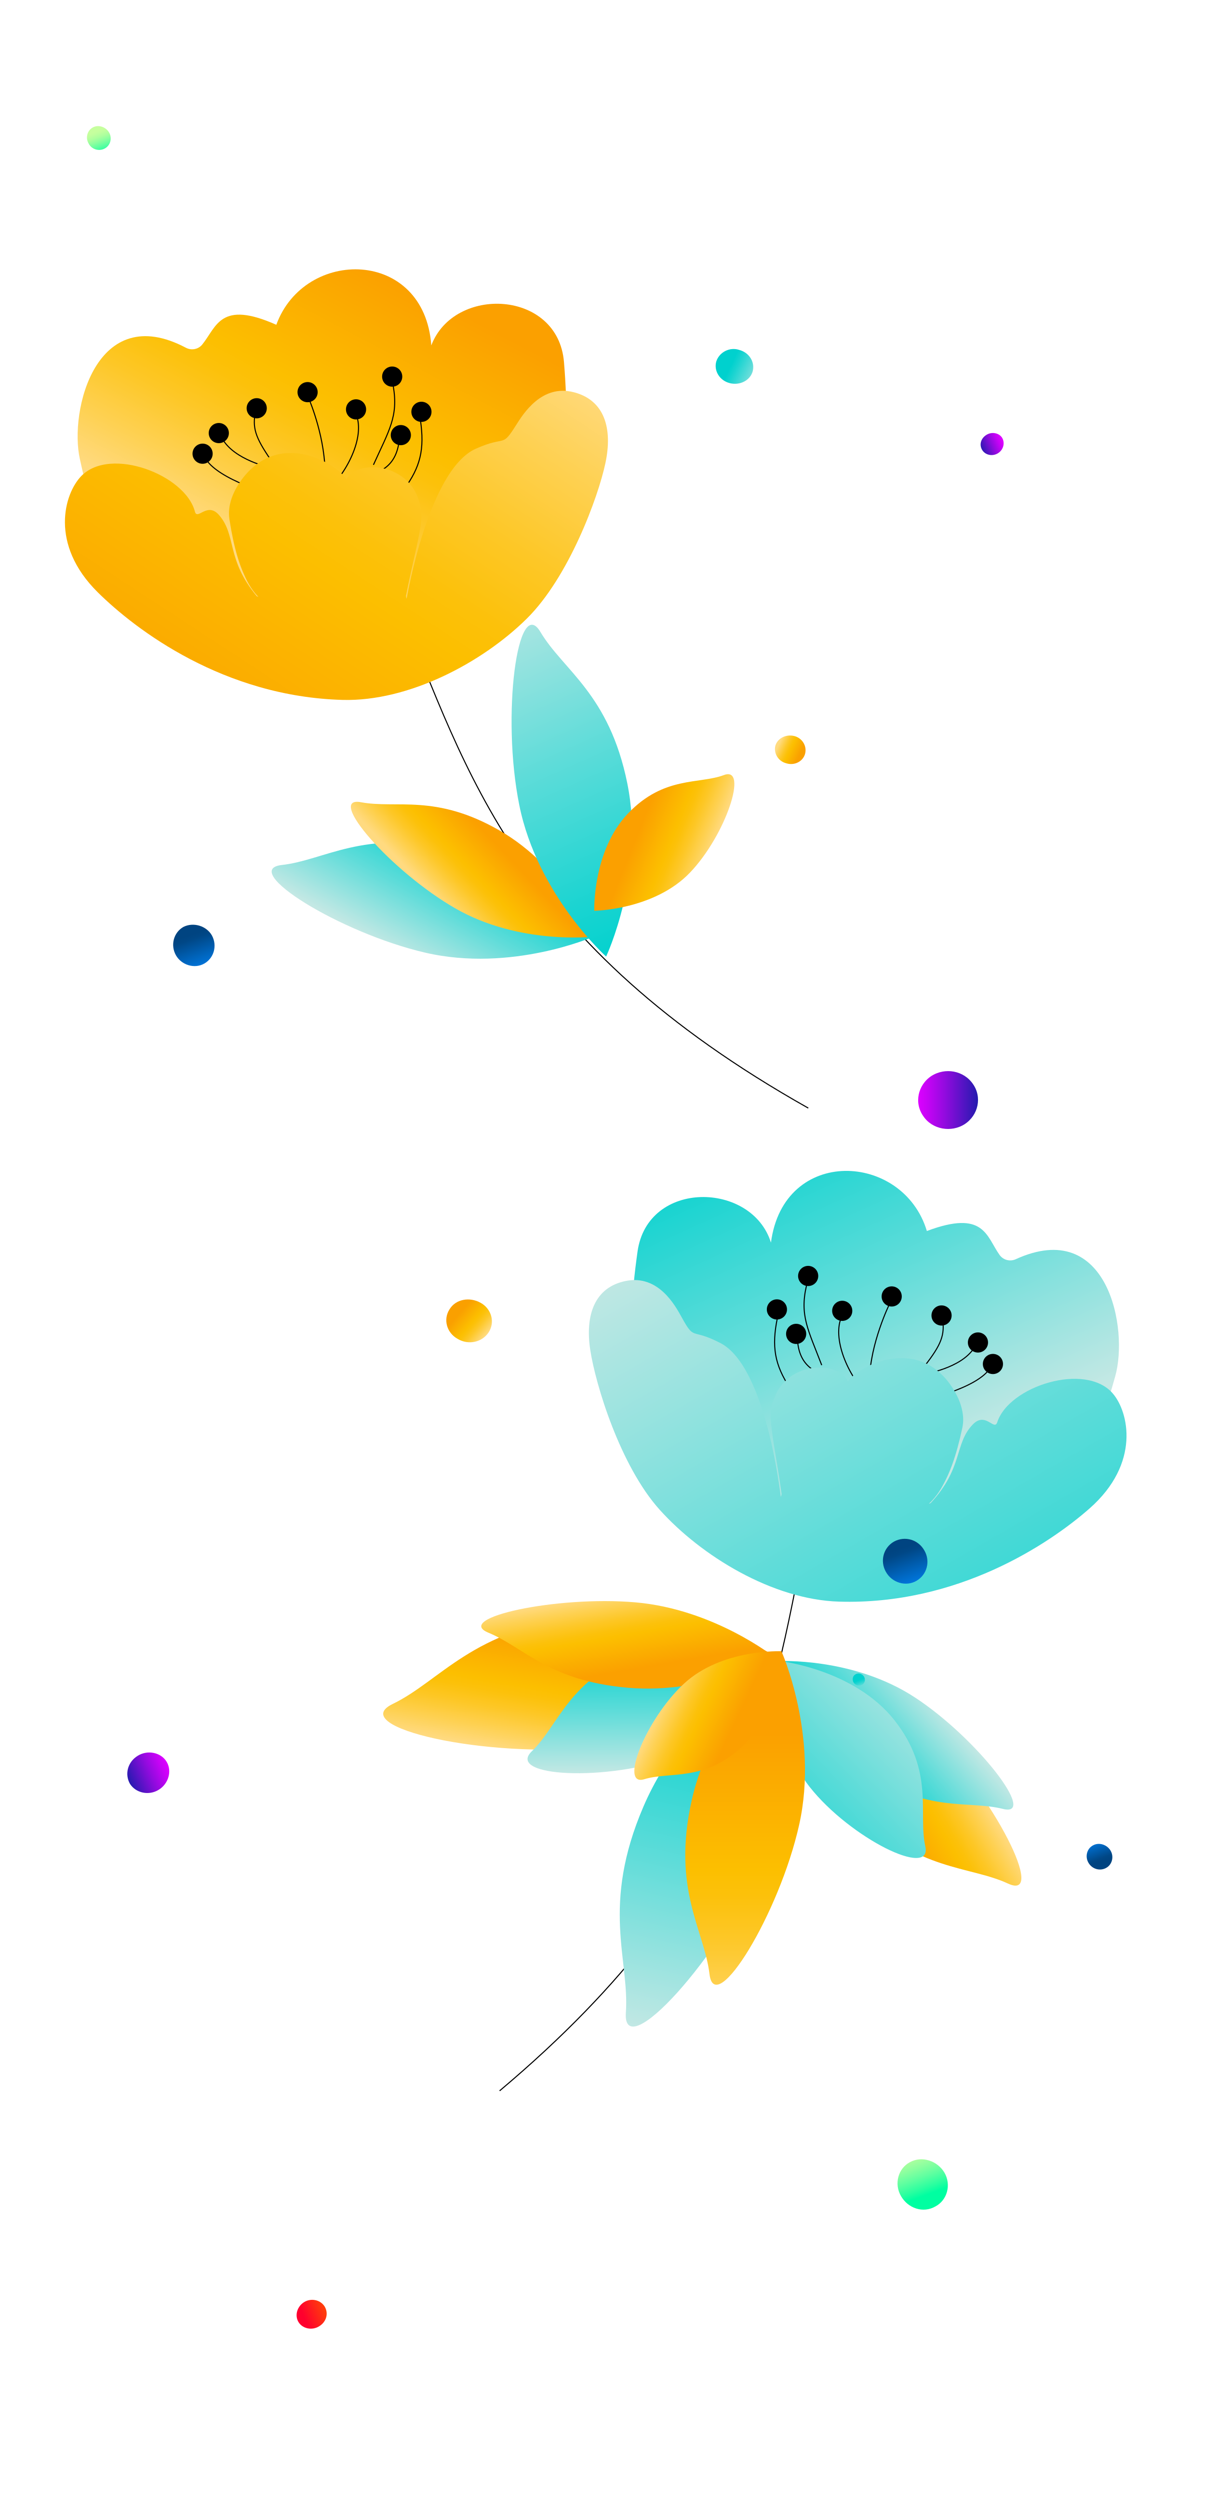 <?xml version="1.0" encoding="utf-8"?>
<!-- Generator: Adobe Illustrator 27.0.1, SVG Export Plug-In . SVG Version: 6.00 Build 0)  -->
<svg version="1.1" id="Layer_1" xmlns="http://www.w3.org/2000/svg" xmlns:xlink="http://www.w3.org/1999/xlink" x="0px" y="0px"
	 viewBox="0 0 3420 7092" style="enable-background:new 0 0 3420 7092;" xml:space="preserve">
<style type="text/css">
	.st0{fill:none;stroke:#000000;stroke-width:3;stroke-miterlimit:10;}
	.st1{fill:url(#SVGID_1_);}
	.st2{fill:url(#SVGID_00000115487528436730398830000015691111034465858178_);}
	.st3{fill:url(#SVGID_00000086693905085031438350000013632929250615933119_);}
	.st4{fill:url(#SVGID_00000031186079518645513940000003369215200571804323_);}
	.st5{fill:url(#SVGID_00000020376523881644685500000015427705270788343443_);}
	.st6{fill:url(#SVGID_00000105413169566043366250000008597514320045014428_);}
	.st7{fill:url(#SVGID_00000117639842163822270960000013542222068936868251_);}
	.st8{fill:url(#SVGID_00000075127746431210158100000008202968518870850729_);}
	.st9{fill:url(#SVGID_00000023984045209523473930000003411325840977067144_);}
	.st10{fill:url(#SVGID_00000011001566834425550200000012722758862561432997_);}
	.st11{fill:url(#SVGID_00000073690441663276349920000000942455191170568878_);}
	.st12{fill:url(#SVGID_00000129889048782535110570000008947181730994326935_);}
	.st13{fill:url(#SVGID_00000038379966974854217080000008856634932561872034_);}
	.st14{fill:url(#SVGID_00000045621349392299829330000001812090278860177855_);}
	.st15{fill:url(#SVGID_00000158011222421807464190000004614169093562870665_);}
	.st16{fill:url(#SVGID_00000029035175093551929370000000008320083612382111_);}
	.st17{fill:url(#SVGID_00000013176507428501208200000015407973447871901074_);}
	.st18{fill:url(#SVGID_00000117658596976477154050000003695975769724274337_);}
	.st19{fill:url(#SVGID_00000090977627670600434570000013576458470515786912_);}
	.st20{fill:url(#SVGID_00000078726517789899739770000018106060348229439367_);}
	.st21{fill:url(#SVGID_00000154415326360581459190000005693640591117879476_);}
	.st22{fill:url(#SVGID_00000165228990665929657820000006551935056014196382_);}
	.st23{fill:url(#SVGID_00000092446072749981593540000010242506792015364741_);}
	.st24{fill:url(#SVGID_00000119100084256408153580000016178147092561853840_);}
	.st25{fill:url(#SVGID_00000125598272410753419580000007923899090809872814_);}
	.st26{fill:url(#SVGID_00000110446997171584019370000013884900342934439830_);}
	.st27{fill:url(#SVGID_00000050637596825779430450000009547806893662408346_);}
	.st28{fill:url(#SVGID_00000044172766284309659810000011230872991684768955_);}
	.st29{fill:url(#SVGID_00000101793855988348131920000013557417677774656398_);}
	.st30{fill:url(#SVGID_00000163050071814839321770000014508706421571472526_);}
	.st31{fill:url(#SVGID_00000150064072409339107100000009322617835248318338_);}
</style>
<g id="background">
</g>
<g>
	<g>
		<path class="st0" d="M1418,5931c731.5-615,774.8-1120.3,876.6-1611.4"/>
		<g>
			
				<linearGradient id="SVGID_1_" gradientUnits="userSpaceOnUse" x1="5952.887" y1="3134.837" x2="5876.338" y2="4296.133" gradientTransform="matrix(0.936 -0.351 -0.351 -0.936 -1853.462 9185.322)">
				<stop  offset="0" style="stop-color:#C4E8E4"/>
				<stop  offset="0.48" style="stop-color:#5EDCD9"/>
				<stop  offset="0.829" style="stop-color:#1AD4D1"/>
				<stop  offset="0.992" style="stop-color:#00D1CE"/>
			</linearGradient>
			<path class="st1" d="M3165,3904.8c38.8-135.2-20.2-452.2-281.9-332.9c-16.4,7.5-35.8,2.6-46.2-12.1
				c-37.9-53.4-43.5-128.9-206.3-67.8c-67.5-224.3-406.7-241.3-442.5,32.9c-54.1-173.8-350.2-179.3-378.7,25.6
				c-29.6,212.5-101.3,852.5,571,945.7C2986,4580.2,3125.1,4044.1,3165,3904.8z"/>
			<g>
				<path class="st0" d="M2558,3978.7c73.4-2.5,208.8-42.4,247.5-91.5"/>
				<circle cx="2818.1" cy="3869.2" r="28.6"/>
			</g>
			<path class="st0" d="M2602.4,3902.2c30.7-5.5,122.7-21.8,160.6-76"/>
			<circle cx="2775.6" cy="3808.2" r="28.6"/>
			<path class="st0" d="M2602.4,3902.2c60.7-74.1,76.6-103.3,74.4-145.1"/>
			<circle cx="2672.3" cy="3731.6" r="28.6"/>
			<path class="st0" d="M2467.6,3915.7c2.3-105.9,56.6-215.8,56.6-215.8"/>
			<circle cx="2530.8" cy="3677.6" r="28.6"/>
			<path class="st0" d="M2477.6,3971.9c-62-52.3-112.7-159.3-92.9-226.1"/>
			<circle cx="2390.4" cy="3718.4" r="28.6"/>
			<path class="st0" d="M2332.2,3872.5c-38.9-101.2-62.8-141.1-43.2-225.9"/>
			<circle cx="2293.7" cy="3619.5" r="28.6"/>
			<path class="st0" d="M2394.2,3918.1c-55.7-16.5-120.7-26-130.1-108.8"/>
			<circle cx="2259.6" cy="3783.8" r="28.6"/>
			<path class="st0" d="M2206.5,3737.9c-17,82.2-8,133.3,35.4,199.4"/>
			<circle cx="2205" cy="3714.4" r="28.6"/>
			
				<linearGradient id="SVGID_00000120517682365178975740000012954042729974698919_" gradientUnits="userSpaceOnUse" x1="3952.507" y1="3565.151" x2="5023.707" y2="1804.275" gradientTransform="matrix(1 2.538642e-02 2.538642e-02 -1 -1954.831 6844.723)">
				<stop  offset="0" style="stop-color:#C4E8E4"/>
				<stop  offset="0.48" style="stop-color:#5EDCD9"/>
				<stop  offset="0.829" style="stop-color:#1AD4D1"/>
				<stop  offset="0.992" style="stop-color:#00D1CE"/>
			</linearGradient>
			<path style="fill:url(#SVGID_00000120517682365178975740000012954042729974698919_);" d="M1675.2,3829.1
				c15,98.8,85.1,329,196.9,453.4c118.5,131.8,320.8,255,508.8,260.8c336.3,10.4,596.6-163.2,711.8-264.6
				c144.8-127.6,110.8-273.5,65.6-325.9c-77.5-89.8-295.4-20.8-328.1,82.2c-8.6,24.5-33.3-31.4-69.1,5.6
				c-53.4,55.1-26.4,122.8-119.9,223.3l-5,1.6c0,0,18.4-15.1,35.1-43.8c24.2-41.7,42.4-89.7,60-171.6c8.6-39.8-7-83.6-32.7-120.4
				c-99.7-142.7-267-51.6-292.2-10.9c-25.4-62.8-199.5-62.1-218.1,85.5c-5.4,34.4,17.6,141.5,29.5,230.4c1.6,5-1.8,11.5-1.8,11.5
				s-40.6-368.5-171-436.2c-85.8-44.5-72.2-4.3-110.6-73.9c-17.8-32.2-65.6-120.9-157.8-102.5
				C1687.6,3651.1,1660.2,3730.3,1675.2,3829.1z"/>
		</g>
		<g>
			
				<linearGradient id="SVGID_00000021827340393394120210000011645866276698480519_" gradientUnits="userSpaceOnUse" x1="5661.793" y1="-5767.054" x2="6173.529" y2="-5675.52" gradientTransform="matrix(-0.635 0.27 0.207 0.613 7489.27 6940.667)">
				<stop  offset="0" style="stop-color:#FFDA80"/>
				<stop  offset="0.12" style="stop-color:#FED153"/>
				<stop  offset="0.254" style="stop-color:#FDC726"/>
				<stop  offset="0.358" style="stop-color:#FCC10A"/>
				<stop  offset="0.419" style="stop-color:#FCBF00"/>
				<stop  offset="0.756" style="stop-color:#FBA000"/>
				<stop  offset="0.994" style="stop-color:#FBA000"/>
			</linearGradient>
			<path style="fill:url(#SVGID_00000021827340393394120210000011645866276698480519_);" d="M2640.6,4919.4
				c179.7,174.2,331.6,475.1,220.4,423.7c-111.2-51.4-250.7-32.9-430.4-207c-179.7-174.2-220.4-423.7-220.4-423.7
				S2460.9,4745.2,2640.6,4919.4z"/>
			
				<linearGradient id="SVGID_00000026850528514485947170000000394959212101386423_" gradientUnits="userSpaceOnUse" x1="4769.895" y1="-5673.888" x2="5200.838" y2="-5596.806" gradientTransform="matrix(-0.573 0.384 0.318 0.563 7188.182 6182.258)">
				<stop  offset="0" style="stop-color:#C4E8E4"/>
				<stop  offset="0.48" style="stop-color:#5EDCD9"/>
				<stop  offset="0.829" style="stop-color:#1AD4D1"/>
				<stop  offset="0.992" style="stop-color:#00D1CE"/>
			</linearGradient>
			<path style="fill:url(#SVGID_00000026850528514485947170000000394959212101386423_);" d="M2597.5,4815.6
				c176.1,115.7,349.2,340.7,249.1,315.7c-100.1-24.9-212.6,12.4-388.7-103.4c-176.1-115.7-249.1-315.7-249.1-315.7
				S2421.3,4699.9,2597.5,4815.6z"/>
			
				<linearGradient id="SVGID_00000095338570654638312720000006426921684711634341_" gradientUnits="userSpaceOnUse" x1="5882.037" y1="2538.698" x2="5243.685" y2="2063.48" gradientTransform="matrix(0.991 -0.131 -0.131 -0.991 -2846.057 8043.129)">
				<stop  offset="0" style="stop-color:#C4E8E4"/>
				<stop  offset="0.48" style="stop-color:#5EDCD9"/>
				<stop  offset="0.829" style="stop-color:#1AD4D1"/>
				<stop  offset="0.992" style="stop-color:#00D1CE"/>
			</linearGradient>
			<path style="fill:url(#SVGID_00000095338570654638312720000006426921684711634341_);" d="M2298.2,5069.2
				c114.8,145.2,348.8,260.7,328,168.1s27-212.7-87.9-357.9c-114.8-145.2-328-168.1-328-168.1S2183.4,4923.9,2298.2,5069.2z"/>
			
				<linearGradient id="SVGID_00000013913324974845818120000018297517601636588672_" gradientUnits="userSpaceOnUse" x1="10056.487" y1="2960.067" x2="10686.551" y2="3072.765" gradientTransform="matrix(0.195 -0.662 -0.605 -0.23 1459.023 12335.259)">
				<stop  offset="0" style="stop-color:#FFDA80"/>
				<stop  offset="0.12" style="stop-color:#FED153"/>
				<stop  offset="0.254" style="stop-color:#FDC726"/>
				<stop  offset="0.358" style="stop-color:#FCC10A"/>
				<stop  offset="0.419" style="stop-color:#FCBF00"/>
				<stop  offset="0.756" style="stop-color:#FBA000"/>
				<stop  offset="0.994" style="stop-color:#FBA000"/>
			</linearGradient>
			<path style="fill:url(#SVGID_00000013913324974845818120000018297517601636588672_);" d="M1689.6,4955.5
				c-306.1,34.6-710.8-56.3-575-121.9s227.2-212.6,533.3-247.2s575,121.9,575,121.9S1995.7,4920.9,1689.6,4955.5z"/>
			
				<linearGradient id="SVGID_00000108294782206752546300000000413898493294498228_" gradientUnits="userSpaceOnUse" x1="10836.591" y1="1508.257" x2="11366.938" y2="1603.12" gradientTransform="matrix(-1.848747e-02 -0.671 -0.538 -0.116 2900.132 12476.07)">
				<stop  offset="0" style="stop-color:#C4E8E4"/>
				<stop  offset="0.48" style="stop-color:#5EDCD9"/>
				<stop  offset="0.829" style="stop-color:#1AD4D1"/>
				<stop  offset="0.992" style="stop-color:#00D1CE"/>
			</linearGradient>
			<path style="fill:url(#SVGID_00000108294782206752546300000000413898493294498228_);" d="M1919.1,4982.4
				c-196.1,72.7-485.4,58.1-409.4-14.9s104.6-205.6,300.7-278.3c196.1-72.7,409.4,14.9,409.4,14.9S2115.2,4909.6,1919.1,4982.4z"/>
			
				<linearGradient id="SVGID_00000158718811081589494100000017473578670120608190_" gradientUnits="userSpaceOnUse" x1="1504.294" y1="-816.992" x2="1846.768" y2="-755.735" gradientTransform="matrix(0.293 0.794 -0.801 0.289 661.111 3558.238)">
				<stop  offset="0" style="stop-color:#FFDA80"/>
				<stop  offset="0.12" style="stop-color:#FED153"/>
				<stop  offset="0.254" style="stop-color:#FDC726"/>
				<stop  offset="0.358" style="stop-color:#FCC10A"/>
				<stop  offset="0.419" style="stop-color:#FCBF00"/>
				<stop  offset="0.756" style="stop-color:#FBA000"/>
				<stop  offset="0.994" style="stop-color:#FBA000"/>
			</linearGradient>
			<path style="fill:url(#SVGID_00000158718811081589494100000017473578670120608190_);" d="M1802.9,4545.3
				c-224.3-19.3-517.4,44.7-416.6,86.2c100.8,41.4,171.4,136.8,395.8,156.1c224.3,19.3,416.6-86.2,416.6-86.2
				S2027.2,4564.6,1802.9,4545.3z"/>
			
				<linearGradient id="SVGID_00000169557085542813526010000000602727923870260414_" gradientUnits="userSpaceOnUse" x1="4964.252" y1="1631.538" x2="5325.986" y2="2596.161" gradientTransform="matrix(0.991 -0.131 -0.131 -0.991 -2846.057 8043.129)">
				<stop  offset="0" style="stop-color:#C4E8E4"/>
				<stop  offset="0.48" style="stop-color:#5EDCD9"/>
				<stop  offset="0.829" style="stop-color:#1AD4D1"/>
				<stop  offset="0.992" style="stop-color:#00D1CE"/>
			</linearGradient>
			<path style="fill:url(#SVGID_00000169557085542813526010000000602727923870260414_);" d="M2167.7,5270.6
				c-122,282.8-401.9,588.9-391.4,438.5c10.6-150.4-71.6-302.8,50.4-585.6s391.4-438.5,391.4-438.5S2289.7,4987.8,2167.7,5270.6z"/>
			
				<linearGradient id="SVGID_00000095314128135387109050000016447312755907668909_" gradientUnits="userSpaceOnUse" x1="5214.231" y1="1586.935" x2="5363.181" y2="2728.878" gradientTransform="matrix(0.991 -0.131 -0.131 -0.991 -2846.057 8043.129)">
				<stop  offset="0" style="stop-color:#FFDA80"/>
				<stop  offset="0.12" style="stop-color:#FED153"/>
				<stop  offset="0.254" style="stop-color:#FDC726"/>
				<stop  offset="0.358" style="stop-color:#FCC10A"/>
				<stop  offset="0.419" style="stop-color:#FCBF00"/>
				<stop  offset="0.756" style="stop-color:#FBA000"/>
				<stop  offset="0.994" style="stop-color:#FBA000"/>
			</linearGradient>
			<path style="fill:url(#SVGID_00000095314128135387109050000016447312755907668909_);" d="M2268.3,5175.7
				c-56.3,253.2-239.6,550.5-254.6,424.4c-15-126-107-239.2-50.7-492.3s254.6-424.4,254.6-424.4S2324.6,4922.6,2268.3,5175.7z"/>
			
				<linearGradient id="SVGID_00000113334733578539255330000004854574091544039571_" gradientUnits="userSpaceOnUse" x1="3545.03" y1="-4766.504" x2="3887.479" y2="-4705.251" gradientTransform="matrix(0.694 0.4 -0.127 0.605 -1165.324 6247.175)">
				<stop  offset="0" style="stop-color:#FFDA80"/>
				<stop  offset="0.12" style="stop-color:#FED153"/>
				<stop  offset="0.254" style="stop-color:#FDC726"/>
				<stop  offset="0.358" style="stop-color:#FCC10A"/>
				<stop  offset="0.419" style="stop-color:#FCBF00"/>
				<stop  offset="0.756" style="stop-color:#FBA000"/>
				<stop  offset="0.994" style="stop-color:#FBA000"/>
			</linearGradient>
			<path style="fill:url(#SVGID_00000113334733578539255330000004854574091544039571_);" d="M1940.6,4776.6
				c-107.7,100.2-184.1,292.9-112.1,270.5s170.1,7.8,277.8-92.5c107.7-100.2,112.1-270.5,112.1-270.5S2048.3,4676.4,1940.6,4776.6z"
				/>
		</g>
	</g>
</g>
<g>
	
		<linearGradient id="SVGID_00000178190983958925300700000002509615516203320464_" gradientUnits="userSpaceOnUse" x1="-2409.526" y1="-1403.892" x2="-2271.478" y2="-1428.55" gradientTransform="matrix(0.413 0.72 0.87 -0.473 3362.182 2403.896)">
		<stop  offset="0" style="stop-color:#DC00FF"/>
		<stop  offset="0.15" style="stop-color:#C703F6"/>
		<stop  offset="0.45" style="stop-color:#910BDE"/>
		<stop  offset="0.88" style="stop-color:#3B17B9"/>
		<stop  offset="1" style="stop-color:#231BAE"/>
	</linearGradient>
	<path style="fill:url(#SVGID_00000178190983958925300700000002509615516203320464_);" d="M1185.1,1414.1
		c26.5-15,36.2-49.5,21.2-77.8c-15-26.5-51.3-38-78.7-23c-26.5,15-36.2,49.5-21.2,77.8C1124.1,1417.6,1158.6,1429.1,1185.1,1414.1z"
		/>
	<path class="st0" d="M2294,3143.3c-832.8-468.8-968.9-957.3-1160-1421.1"/>
	<g>
		
			<linearGradient id="SVGID_00000005971114056682881050000013925716601757560997_" gradientUnits="userSpaceOnUse" x1="19439.018" y1="374.413" x2="19362.469" y2="1535.709" gradientTransform="matrix(-0.914 -0.405 0.405 -0.914 18376.525 9808.455)">
			<stop  offset="0" style="stop-color:#FFDA80"/>
			<stop  offset="0.12" style="stop-color:#FED153"/>
			<stop  offset="0.254" style="stop-color:#FDC726"/>
			<stop  offset="0.358" style="stop-color:#FCC10A"/>
			<stop  offset="0.419" style="stop-color:#FCBF00"/>
			<stop  offset="0.756" style="stop-color:#FBA000"/>
			<stop  offset="0.994" style="stop-color:#FBA000"/>
		</linearGradient>
		<path style="fill:url(#SVGID_00000005971114056682881050000013925716601757560997_);" d="M226.7,1302.3
			C195.9,1165,273.2,852,527.5,986.4c15.9,8.4,35.6,4.7,46.8-9.4c41-51.1,51-126.2,209.9-55.7c80.5-220,420.1-217.1,439.9,58.6
			c64.2-170.4,360-158.5,376.6,47.6c17.2,213.8,51.4,857-625.2,910.8C365.9,1986.9,258.4,1443.6,226.7,1302.3z"/>
		<g>
			<path class="st0" d="M828.3,1411.5c-73.1-6.8-205.9-54.5-241.7-105.7"/>
			<circle cx="575" cy="1287" r="28.6"/>
		</g>
		<path class="st0" d="M788.4,1332.5c-30.3-7.2-121.2-28.9-155.9-85.3"/>
		<circle cx="621" cy="1228.5" r="28.6"/>
		<path class="st0" d="M788.4,1332.5c-56.3-77.5-70.4-107.6-65.8-149.2"/>
		<circle cx="728.6" cy="1158.1" r="28.6"/>
		<path class="st0" d="M922.2,1353.8c3.9-105.9-43.9-218.7-43.9-218.7"/>
		<circle cx="873" cy="1112.4" r="28.6"/>
		<path class="st0" d="M908.9,1409.4c65-48.6,121.8-152.5,106-220.3"/>
		<ellipse transform="matrix(0.16 -0.987 0.987 0.16 -297.515 1973.112)" cx="1010.8" cy="1161.4" rx="28.6" ry="28.6"/>
		<path class="st0" d="M1059.9,1318.6c44.8-98.8,70.9-137.2,56.3-223"/>
		<circle cx="1113.1" cy="1068.3" r="28.6"/>
		<path class="st0" d="M995.3,1360.6c56.5-13.2,122-18.9,136.2-101"/>
		<circle cx="1137.6" cy="1234.3" r="28.6"/>
		<path class="st0" d="M1193.2,1191.5c12.2,83,0.2,133.5-47,197"/>
		<circle cx="1196.1" cy="1168.2" r="28.6"/>
		
			<linearGradient id="SVGID_00000102505195986266136170000003318802625138416541_" gradientUnits="userSpaceOnUse" x1="17489.602" y1="6062.07" x2="18560.803" y2="4301.194" gradientTransform="matrix(-1 -3.295778e-02 3.295778e-02 -1 18614.264 7477.904)">
			<stop  offset="0" style="stop-color:#FFDA80"/>
			<stop  offset="0.12" style="stop-color:#FED153"/>
			<stop  offset="0.254" style="stop-color:#FDC726"/>
			<stop  offset="0.358" style="stop-color:#FCC10A"/>
			<stop  offset="0.419" style="stop-color:#FCBF00"/>
			<stop  offset="0.756" style="stop-color:#FBA000"/>
			<stop  offset="0.994" style="stop-color:#FBA000"/>
		</linearGradient>
		<path style="fill:url(#SVGID_00000102505195986266136170000003318802625138416541_);" d="M1718.3,1313.6
			c-20.7,97.7-104.1,323.5-223,441.1c-126,124.6-335.2,235.9-523.2,230.7c-336.4-9.2-586.1-197.7-695.1-305.7
			c-137.1-135.9-94.7-279.5-46.4-329.2c82.6-85.2,296.1-3.5,322.7,101.2c7.1,25,35.1-29.4,68.6,9.6
			c50.1,58.1,19.2,124.1,106.7,229.9l4.9,1.9c0,0-17.5-16.1-32.5-45.8c-21.7-43-37.1-92-49.9-174.8c-6.2-40.3,11.9-83.1,39.7-118.3
			c107.9-136.7,269.5-35.9,292.4,6.2c29-61.2,202.8-50.3,212.7,98.1c3.4,34.7-25.9,140.3-42.9,228.3c-1.9,4.9,1.1,11.6,1.1,11.6
			s62-365.5,196.1-425.4c88.2-39.4,72.3-0.1,114.7-67.3c19.6-31.1,72.5-116.8,163.5-93.1C1716.3,1135.2,1739.1,1215.8,1718.3,1313.6
			z"/>
	</g>
	<g>
		
			<linearGradient id="SVGID_00000047021216134414744620000007745868512006376615_" gradientUnits="userSpaceOnUse" x1="6906.77" y1="29974.328" x2="7418.528" y2="30065.865" gradientTransform="matrix(0.404 -0.559 -0.494 -0.418 13165.502 19105.951)">
			<stop  offset="0" style="stop-color:#C4E8E4"/>
			<stop  offset="0.48" style="stop-color:#5EDCD9"/>
			<stop  offset="0.829" style="stop-color:#1AD4D1"/>
			<stop  offset="0.992" style="stop-color:#00D1CE"/>
		</linearGradient>
		<path style="fill:url(#SVGID_00000047021216134414744620000007745868512006376615_);" d="M1207.7,2702.6
			c-243.9-56.3-529.4-235.4-407.7-248.9s231.6-101.4,475.5-45.1s407.7,248.9,407.7,248.9S1451.6,2758.8,1207.7,2702.6z"/>
		
			<linearGradient id="SVGID_00000175302720900703614270000014550509731826529417_" gradientUnits="userSpaceOnUse" x1="3550.206" y1="32162.297" x2="3981.247" y2="32239.394" gradientTransform="matrix(0.55 -0.417 -0.35 -0.544 10561.061 21546.322)">
			<stop  offset="0" style="stop-color:#FFDA80"/>
			<stop  offset="0.12" style="stop-color:#FED153"/>
			<stop  offset="0.254" style="stop-color:#FDC726"/>
			<stop  offset="0.358" style="stop-color:#FCC10A"/>
			<stop  offset="0.419" style="stop-color:#FCBF00"/>
			<stop  offset="0.756" style="stop-color:#FBA000"/>
			<stop  offset="0.994" style="stop-color:#FBA000"/>
		</linearGradient>
		<path style="fill:url(#SVGID_00000175302720900703614270000014550509731826529417_);" d="M1291.6,2576.4
			c-182.6-105.3-368.5-319.7-267.1-300.7s211.5-24.7,394,80.5c182.6,105.3,267.1,300.7,267.1,300.7S1474.1,2681.7,1291.6,2576.4z"/>
		
			<linearGradient id="SVGID_00000009558986677686234260000014990841764763659930_" gradientUnits="userSpaceOnUse" x1="10450.412" y1="-21482.518" x2="10599.361" y2="-20340.574" gradientTransform="matrix(-0.853 0.522 0.522 0.853 21497.791 14521.234)">
			<stop  offset="0" style="stop-color:#C4E8E4"/>
			<stop  offset="0.48" style="stop-color:#5EDCD9"/>
			<stop  offset="0.829" style="stop-color:#1AD4D1"/>
			<stop  offset="0.992" style="stop-color:#00D1CE"/>
		</linearGradient>
		<path style="fill:url(#SVGID_00000009558986677686234260000014990841764763659930_);" d="M1473.9,2284.2
			c-51.4-254.2-4.8-600.4,60.1-491.3s195,175.1,246.4,429.3s-60.1,491.3-60.1,491.3S1525.3,2538.4,1473.9,2284.2z"/>
		
			<linearGradient id="SVGID_00000127763120113699434520000007623573786697332923_" gradientUnits="userSpaceOnUse" x1="25553.34" y1="15291.343" x2="25895.693" y2="15352.579" gradientTransform="matrix(-0.716 -0.359 9.153813e-02 -0.612 18896.783 20994.146)">
			<stop  offset="0" style="stop-color:#FFDA80"/>
			<stop  offset="0.12" style="stop-color:#FED153"/>
			<stop  offset="0.254" style="stop-color:#FDC726"/>
			<stop  offset="0.358" style="stop-color:#FCC10A"/>
			<stop  offset="0.419" style="stop-color:#FCBF00"/>
			<stop  offset="0.756" style="stop-color:#FBA000"/>
			<stop  offset="0.994" style="stop-color:#FBA000"/>
		</linearGradient>
		<path style="fill:url(#SVGID_00000127763120113699434520000007623573786697332923_);" d="M1958.5,2475.1
			c101.7-106.3,166.7-303.1,96.2-276.5c-70.6,26.5-170.3,2.2-271.9,108.5c-101.7,106.3-96.2,276.5-96.2,276.5
			S1856.9,2581.5,1958.5,2475.1z"/>
	</g>
</g>
<linearGradient id="SVGID_00000060031698934062821980000003871994242769678774_" gradientUnits="userSpaceOnUse" x1="7302.807" y1="-150.125" x2="7455.245" y2="-177.379" gradientTransform="matrix(-0.413 -0.72 -0.87 0.473 5477.738 9838.044)">
	<stop  offset="0" style="stop-color:#007FED"/>
	<stop  offset="0.37" style="stop-color:#0067C1"/>
	<stop  offset="0.84" style="stop-color:#004786"/>
	<stop  offset="0.95" style="stop-color:#004481"/>
</linearGradient>
<path style="fill:url(#SVGID_00000060031698934062821980000003871994242769678774_);" d="M2537.1,4373.1
	c-29.9,17.2-40.1,55.2-22.9,85.5c17.2,31.5,57.3,43,86.8,25.8c29.9-17.2,40.1-55.2,22.9-85.5
	C2606.6,4367.4,2568.6,4355.9,2537.1,4373.1z"/>
<linearGradient id="SVGID_00000060729983318381756400000006084893908066827955_" gradientUnits="userSpaceOnUse" x1="333.436" y1="719.974" x2="434.468" y2="701.875" gradientTransform="matrix(0.723 -0.428 -0.52 -0.831 995.604 7313.601)">
	<stop  offset="0" style="stop-color:#FF002E"/>
	<stop  offset="0.62" style="stop-color:#FF3510"/>
	<stop  offset="1" style="stop-color:#FF5100"/>
</linearGradient>
<path style="fill:url(#SVGID_00000060729983318381756400000006084893908066827955_);" d="M921.3,6542.6
	c-12.2-19.1-38.6-24.3-58.2-12.2c-19.6,12.2-27.5,37.6-15.9,56.6c11.6,19.1,38.6,24.3,58.2,12.2
	C926,6587.1,933.5,6562.8,921.3,6542.6z"/>
<linearGradient id="SVGID_00000066509379287687244630000013088501660013765018_" gradientUnits="userSpaceOnUse" x1="7079.332" y1="123.767" x2="7120.664" y2="116.408" gradientTransform="matrix(-0.413 -0.72 -0.87 0.473 5477.738 9838.044)">
	<stop  offset="0" style="stop-color:#C4E8E4"/>
	<stop  offset="0.48" style="stop-color:#5EDCD9"/>
	<stop  offset="0.83" style="stop-color:#1AD4D1"/>
	<stop  offset="0.99" style="stop-color:#00D1CE"/>
</linearGradient>
<path style="fill:url(#SVGID_00000066509379287687244630000013088501660013765018_);" d="M2428.6,4749.2c-8.2,4.1-11,14.7-6.1,23.3
	c4.9,8.2,15.6,11.5,23.7,7c8.2-4.1,11-14.7,6.1-23.3C2447.4,4748,2436.8,4744.7,2428.6,4749.2z"/>
<linearGradient id="SVGID_00000134250260672624766160000015929914237088342452_" gradientUnits="userSpaceOnUse" x1="8678.253" y1="-5504.034" x2="8801.935" y2="-5526.156" gradientTransform="matrix(-0.82 -0.225 -0.274 0.931 7778.188 8158.287)">
	<stop  offset="0" style="stop-color:#C4E8E4"/>
	<stop  offset="0.48" style="stop-color:#5EDCD9"/>
	<stop  offset="0.83" style="stop-color:#1AD4D1"/>
	<stop  offset="0.99" style="stop-color:#00D1CE"/>
</linearGradient>
<path style="fill:url(#SVGID_00000134250260672624766160000015929914237088342452_);" d="M2032.9,1025.4c-7.4,26.5,9.5,54,38.1,61.4
	c28.6,7.4,57.7-7.4,65.1-32.8c7.4-26.5-9.5-54-38.1-61.4C2071,983.6,2041.3,999,2032.9,1025.4L2032.9,1025.4z"/>
<linearGradient id="SVGID_00000128482502771362071220000011555487679119703174_" gradientUnits="userSpaceOnUse" x1="7715.552" y1="-4143.94" x2="7856.858" y2="-4169.238" gradientTransform="matrix(-0.723 0.428 0.52 0.831 8208.016 5146.669)">
	<stop  offset="0" style="stop-color:#DC00FF"/>
	<stop  offset="0.15" style="stop-color:#C703F6"/>
	<stop  offset="0.45" style="stop-color:#910BDE"/>
	<stop  offset="0.88" style="stop-color:#3B17B9"/>
	<stop  offset="1" style="stop-color:#231BAE"/>
</linearGradient>
<path style="fill:url(#SVGID_00000128482502771362071220000011555487679119703174_);" d="M368.7,5060c16.9,26.5,54,34.4,82,16.9
	c27.5-16.9,38.1-52.9,22.2-79.4s-54-34.4-82-16.9C362.3,4998.1,353.4,5032.5,368.7,5060z"/>
<linearGradient id="SVGID_00000171715389170772828630000013261012480146826138_" gradientUnits="userSpaceOnUse" x1="2952.872" y1="-6211.506" x2="3029.612" y2="-6225.213" gradientTransform="matrix(-0.723 0.428 0.52 0.831 8208.016 5146.669)">
	<stop  offset="0" style="stop-color:#DC00FF"/>
	<stop  offset="0.15" style="stop-color:#C703F6"/>
	<stop  offset="0.45" style="stop-color:#910BDE"/>
	<stop  offset="0.88" style="stop-color:#3B17B9"/>
	<stop  offset="1" style="stop-color:#231BAE"/>
</linearGradient>
<path style="fill:url(#SVGID_00000171715389170772828630000013261012480146826138_);" d="M2787.8,1276.8c9,14.3,29.1,18.5,44.5,9
	c15.3-9.5,20.6-28.6,12.2-43.4c-8.5-14.3-29.1-18.5-44.5-9C2784.1,1242.9,2778.3,1261.4,2787.8,1276.8z"/>
<linearGradient id="SVGID_00000010271513784473688990000004898692429108926398_" gradientUnits="userSpaceOnUse" x1="2605.915" y1="4035.537" x2="2776.223" y2="4035.537" gradientTransform="matrix(1 0 0 -1 0 7156)">
	<stop  offset="0" style="stop-color:#DC00FF"/>
	<stop  offset="0.15" style="stop-color:#C703F6"/>
	<stop  offset="0.45" style="stop-color:#910BDE"/>
	<stop  offset="0.88" style="stop-color:#3B17B9"/>
	<stop  offset="1" style="stop-color:#231BAE"/>
</linearGradient>
<path style="fill:url(#SVGID_00000010271513784473688990000004898692429108926398_);" d="M2643.5,3052.2
	c-38.6,25.4-49.7,76.7-22.8,114.3c25.4,37.6,78.9,47.1,117.5,22.2c38.6-25.4,49.7-76.7,22.8-114.3
	C2735,3036.9,2682.6,3027.3,2643.5,3052.2z"/>
<linearGradient id="SVGID_00000183931160701837957510000012660024305667917700_" gradientUnits="userSpaceOnUse" x1="-3928.43" y1="-1685.706" x2="-3847.034" y2="-1700.313" gradientTransform="matrix(0.413 0.72 0.87 -0.473 3362.182 2403.896)">
	<stop  offset="0" style="stop-color:#C6FF9E"/>
	<stop  offset="0.1" style="stop-color:#BFFF9E"/>
	<stop  offset="0.26" style="stop-color:#ACFF9E"/>
	<stop  offset="0.43" style="stop-color:#8CFF9F"/>
	<stop  offset="0.63" style="stop-color:#60FFA0"/>
	<stop  offset="0.85" style="stop-color:#29FFA0"/>
	<stop  offset="0.99" style="stop-color:#00FFA1"/>
</linearGradient>
<path style="fill:url(#SVGID_00000183931160701837957510000012660024305667917700_);" d="M297.4,421.2c15.9-8.5,21.7-29.1,12.2-45.5
	c-9.5-15.9-30.2-22.8-46-14.3s-21.7,29.1-12.2,45.5C259.8,423.8,281,430.2,297.4,421.2z"/>
<linearGradient id="SVGID_00000146466818956592294450000007306264271823919772_" gradientUnits="userSpaceOnUse" x1="9874.802" y1="1368.625" x2="10016.849" y2="1343.222" gradientTransform="matrix(-0.413 -0.72 -0.87 0.473 5841.439 9224.004)">
	<stop  offset="0" style="stop-color:#007FED"/>
	<stop  offset="0.37" style="stop-color:#0067C1"/>
	<stop  offset="0.84" style="stop-color:#004786"/>
	<stop  offset="0.95" style="stop-color:#004481"/>
</linearGradient>
<path style="fill:url(#SVGID_00000146466818956592294450000007306264271823919772_);" d="M520.3,2629.5
	c-27.5,15.9-37,51.3-21.2,79.9c15.9,28.6,53.5,39.7,81,23.8s37-51.3,21.2-79.9C585.4,2625.8,548.4,2615.2,520.3,2629.5z"/>
<linearGradient id="SVGID_00000014631478629917590160000003457277598767559833_" gradientUnits="userSpaceOnUse" x1="8790.034" y1="-739.361" x2="8940.22" y2="-766.254" gradientTransform="matrix(-0.723 -0.428 -0.523 0.83 7344.103 8167.416)">
	<stop  offset="0" style="stop-color:#FFDB80"/>
	<stop  offset="0.12" style="stop-color:#FED153"/>
	<stop  offset="0.25" style="stop-color:#FDC726"/>
	<stop  offset="0.36" style="stop-color:#FCC10A"/>
	<stop  offset="0.42" style="stop-color:#FCBF00"/>
	<stop  offset="0.76" style="stop-color:#FAA000"/>
	<stop  offset="0.99" style="stop-color:#FAA000"/>
</linearGradient>
<path style="fill:url(#SVGID_00000014631478629917590160000003457277598767559833_);" d="M1275.8,3714.2
	c-18.5,28.6-7.9,66.7,22.8,83.6c30.7,18.5,69.9,10.1,88.4-18.5s7.9-66.7-22.8-83.6C1333,3678.2,1293.3,3685,1275.8,3714.2z"/>
<linearGradient id="SVGID_00000081605619806001563030000012659902679518177196_" gradientUnits="userSpaceOnUse" x1="296.493" y1="2397.78" x2="397.789" y2="2379.68" gradientTransform="matrix(0.82 0.225 0.274 -0.931 1310.983 4275.054)">
	<stop  offset="0" style="stop-color:#FFDB80"/>
	<stop  offset="0.12" style="stop-color:#FED153"/>
	<stop  offset="0.25" style="stop-color:#FDC726"/>
	<stop  offset="0.36" style="stop-color:#FCC10A"/>
	<stop  offset="0.42" style="stop-color:#FCBF00"/>
	<stop  offset="0.76" style="stop-color:#FAA000"/>
	<stop  offset="0.99" style="stop-color:#FAA000"/>
</linearGradient>
<path style="fill:url(#SVGID_00000081605619806001563030000012659902679518177196_);" d="M2285,2138.2c5.8-21.7-7.9-44.5-30.7-50.3
	s-47.1,5.8-53.5,27c-5.8,21.7,7.9,44.5,30.7,50.3C2254.8,2172.6,2279.2,2159.9,2285,2138.2z"/>
<linearGradient id="SVGID_00000110444959672590438600000005919882348988147096_" gradientUnits="userSpaceOnUse" x1="-6547.842" y1="-1030.458" x2="-6460.185" y2="-1046.132" gradientTransform="matrix(0.413 0.72 0.87 -0.473 6702.178 9440.843)">
	<stop  offset="0" style="stop-color:#007FED"/>
	<stop  offset="0.37" style="stop-color:#0067C1"/>
	<stop  offset="0.84" style="stop-color:#004786"/>
	<stop  offset="0.95" style="stop-color:#004481"/>
</linearGradient>
<path style="fill:url(#SVGID_00000110444959672590438600000005919882348988147096_);" d="M3139,5298.9c17.2-9,23.3-31.5,13.1-49.1
	c-10.2-17.2-32.7-24.6-49.9-15.1c-17.2,9-23.3,31.5-13.1,49.1C3099.3,5302.1,3121.8,5308.3,3139,5298.9z"/>
<linearGradient id="SVGID_00000172411037561536985800000000223391481603889074_" gradientUnits="userSpaceOnUse" x1="-5918.345" y1="-1925.321" x2="-5746.583" y2="-1956.084" gradientTransform="matrix(0.413 0.72 0.87 -0.473 6702.178 9440.843)">
	<stop  offset="0" style="stop-color:#C6FF9E"/>
	<stop  offset="0.1" style="stop-color:#BFFF9E"/>
	<stop  offset="0.26" style="stop-color:#ACFF9E"/>
	<stop  offset="0.43" style="stop-color:#8CFF9F"/>
	<stop  offset="0.63" style="stop-color:#60FFA0"/>
	<stop  offset="0.85" style="stop-color:#29FFA0"/>
	<stop  offset="0.99" style="stop-color:#00FFA1"/>
</linearGradient>
<path style="fill:url(#SVGID_00000172411037561536985800000000223391481603889074_);" d="M2654.8,6259
	c33.6-17.6,45.7-61.7,25.6-96.1c-20-33.6-64.1-48.1-97.7-29.6c-33.6,17.6-45.7,61.7-25.6,96.1C2577,6264.6,2620.3,6279,2654.8,6259z
	"/>
</svg>
